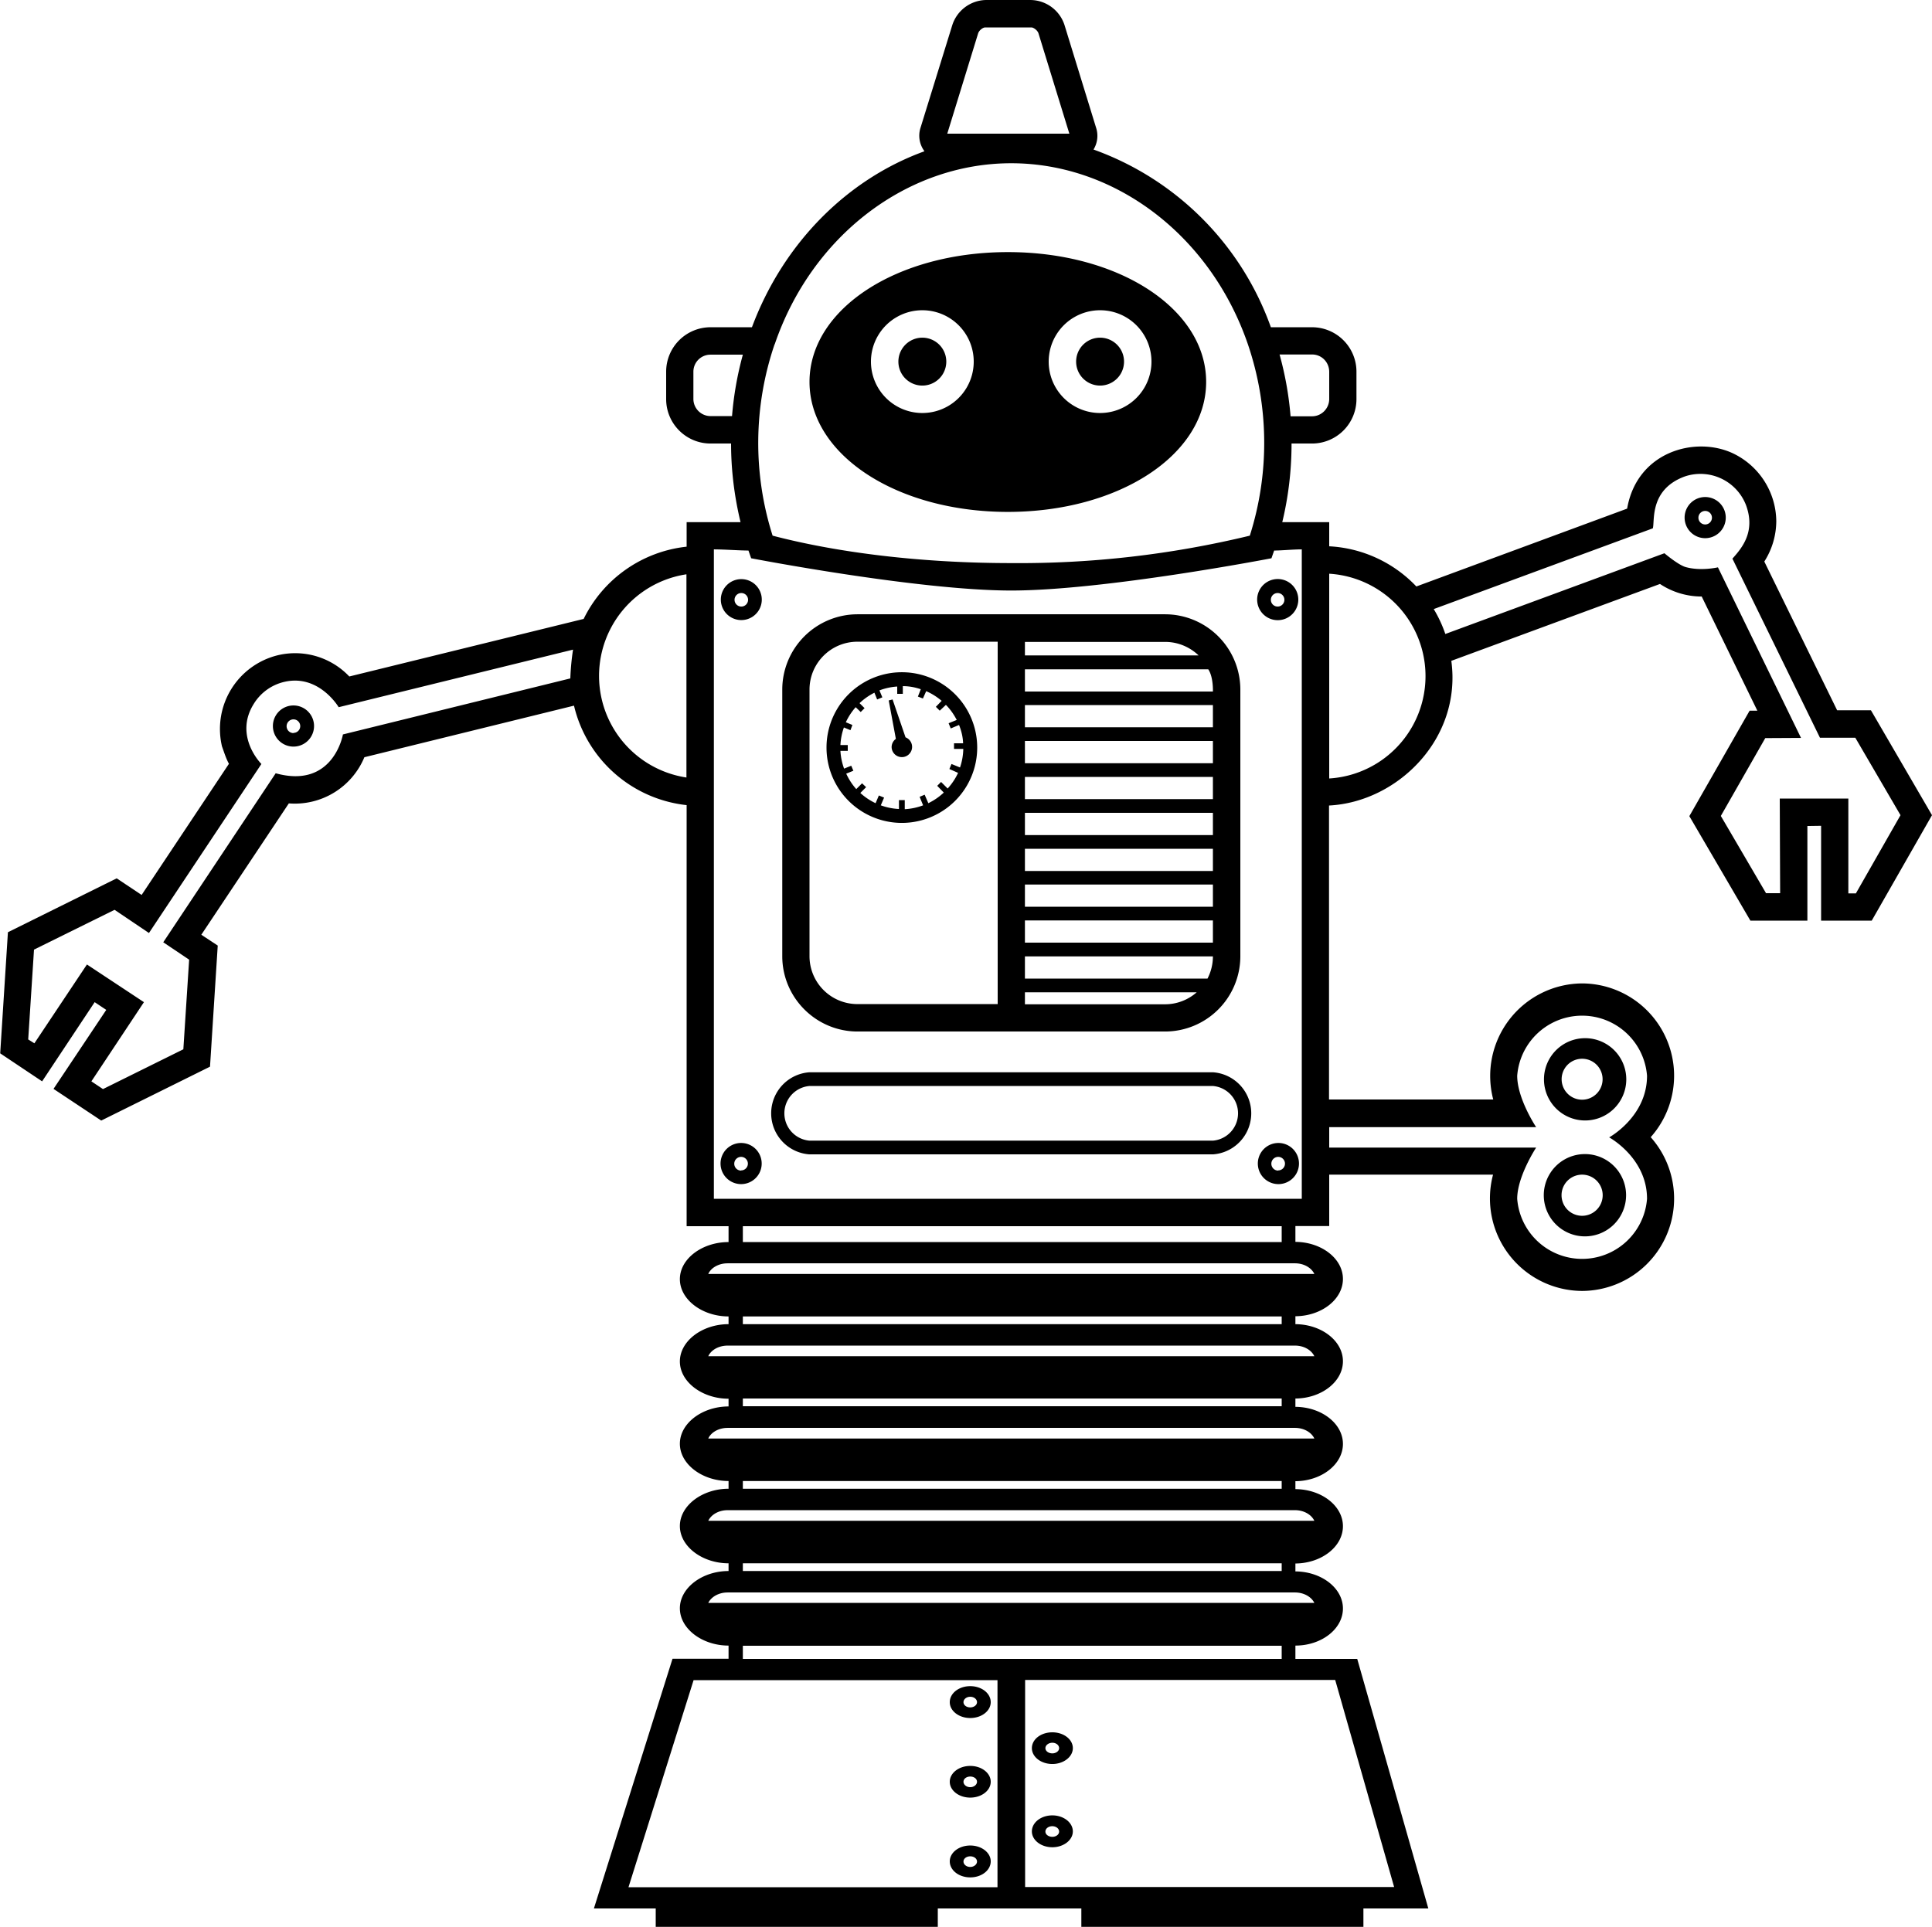 <svg xmlns="http://www.w3.org/2000/svg" width="960" height="957.624" shape-rendering="geometricPrecision" text-rendering="geometricPrecision" image-rendering="optimizeQuality" fill-rule="evenodd" clip-rule="evenodd" viewBox="0 0 10 9.975"><path d="M9.684 3.677h-.175l-.377-.77a.391.391 0 0 0 .062-.209.393.393 0 0 0-.226-.352c-.194-.09-.495-.008-.546.287l-1.091.403a.67.67 0 0 0-.451-.208v-.125h-.243c.032-.133.048-.269.048-.407h.106a.23.23 0 0 0 .23-.23v-.142a.23.23 0 0 0-.23-.23h-.213a1.519 1.519 0 0 0-.918-.92.135.135 0 0 0 .013-.114L5.51.13A.187.187 0 0 0 5.338 0H5.1a.187.187 0 0 0-.171.13l-.164.53a.134.134 0 0 0 .018.12c0 .002.001.002.002.003-.398.144-.73.474-.893.911h-.214a.23.23 0 0 0-.23.23v.142c0 .127.103.23.23.23h.106c0 .138.017.274.049.407h-.279v.127a.674.674 0 0 0-.533.374l-1.213.298a.386.386 0 0 0-.374-.109.393.393 0 0 0-.285.471c.011.03.02.061.036.09l-.452.679-.129-.086-.563.279-.04.627.217.145.272-.41.06.04-.273.409.247.164.563-.279.04-.627-.085-.056.453-.68a.39.39 0 0 0 .391-.239l1.085-.267a.674.674 0 0 0 .583.515v2.18h.217v.082c-.136 0-.252.086-.252.192 0 .106.116.193.252.193v.04c-.136 0-.252.087-.252.193 0 .106.116.193.252.193v.04c-.136 0-.252.087-.252.193 0 .106.116.193.252.193v.04c-.136 0-.252.087-.252.193 0 .106.116.193.252.193v.04c-.136 0-.252.087-.252.193 0 .106.116.193.252.193v.068h-.29L3.074 9.88h.32v.096h1.46V9.88h.743v.096h1.46V9.88h.336l-.368-1.292h-.32v-.069c.135 0 .246-.086.246-.192 0-.105-.11-.191-.246-.192v-.041c.135-.001.246-.087.246-.193 0-.105-.11-.191-.246-.192v-.041c.135-.001.246-.087.246-.193 0-.105-.11-.191-.246-.192V7.24c.135-.001.246-.087.246-.193 0-.105-.11-.191-.246-.192v-.041c.135-.001.246-.087.246-.193 0-.105-.11-.191-.246-.192v-.082h.175v-.266h.848a.479.479 0 0 0 .461.602.478.478 0 0 0 .355-.796.478.478 0 0 0-.355-.796.479.479 0 0 0-.46.601h-.85V4.17c.355-.018.688-.346.633-.749l1.08-.398a.39.39 0 0 0 .216.065l.288.591h-.04l-.312.546.316.541h.295v-.49l.071-.001v.491h.262L10 4.22l-.316-.543zm-6.732-.165l-1.177.29s-.049.284-.348.201l-.582.875.134.09-.03.464-.416.206-.06-.04.272-.41-.295-.195-.272.408-.032-.02.03-.465.417-.206.178.12.582-.875s-.145-.144-.039-.312a.252.252 0 0 1 .153-.112c.182-.046.286.13.286.13l1.213-.298a1.29 1.29 0 0 0-.014.149zm.601.513a.532.532 0 0 1 0-1.052v1.052zm3.238-2.19c.05 0 .089.04.089.09v.14c0 .05-.04.09-.089.09H6.68a1.72 1.72 0 0 0-.057-.32h.168zM5.063.172c.005-.015.024-.03.036-.03h.24c.011 0 .031.015.036.03l.16.52h-.632l.16-.52zM4.01 1.782c.191-.56.683-.937 1.224-.937.541 0 1.033.377 1.225.937a1.585 1.585 0 0 1 .01.991 5.076 5.076 0 0 1-1.235.142c-.447 0-.883-.05-1.235-.142a1.585 1.585 0 0 1 .01-.99zm-.22.372h-.113a.089.089 0 0 1-.088-.088v-.142c0-.049.04-.088.088-.088h.168a1.72 1.72 0 0 0-.056.318zM5.163 9.77h-1.91l.337-1.072h1.573V9.77zM3.845 8.587V8.52h2.789v.068H3.845zm3.066.11l.305 1.072h-1.91V8.697H6.91zm-.108-.399H3.666c.015-.031.054-.054.1-.054h2.937c.046 0 .085.023.1.054zm-2.958-.164v-.041h2.789v.04H3.845zm2.958-.261H3.666c.015-.032.054-.055.1-.055h2.937c.046 0 .085.023.1.055zm-2.958-.165v-.041h2.789v.04H3.845zm2.958-.261H3.666c.014-.032.054-.055.1-.055h2.937c.046 0 .085.023.1.055zm-2.958-.165V7.24h2.789v.04H3.845zm2.958-.261H3.666c.014-.032.054-.055.1-.055h2.937c.046 0 .085.023.1.055zm-2.958-.165v-.041h2.789v.04H3.845zm2.958-.261H3.666c.014-.032.054-.055.1-.055h2.937c.046 0 .085.023.1.055zM3.845 6.43v-.082h2.789v.082H3.845zm2.893-.224H3.695V2.844c.054 0 .134.006.179.006 0-.001 0-.002 0 0l.014.04s.864.167 1.346.167c.482 0 1.347-.167 1.347-.167l.014-.04c0-.002 0-.001 0 0 .037 0 .097-.006.143-.006v3.362zm1.213-.371s-.098-.147-.098-.266a.337.337 0 0 1 .672 0c0 .212-.196.319-.196.319s.196.106.196.318a.337.337 0 0 1-.672 0c0-.116.098-.265.098-.265H6.88v-.106H7.95zM6.88 4.028V2.97a.531.531 0 0 1 0 1.06zm2.726.597h-.039v-.491h-.355l.002.49h-.073l-.234-.4.23-.403.185-.001-.43-.883s-.09.021-.169-.002c-.04-.013-.108-.071-.108-.071l-1.134.418a.668.668 0 0 0-.06-.129l1.134-.418c.011-.037-.019-.2.164-.268a.253.253 0 0 1 .318.147c.052.14-.023.225-.07.278l.453.927h.183l.234.401-.231.405zM5.216 2.65c.576 0 1.027-.296 1.027-.673 0-.377-.45-.672-1.026-.672-.576 0-1.027.295-1.027.672 0 .377.451.673 1.027.673zm-.778 2.69h1.593a.39.39 0 0 0 .389-.39V3.57a.39.39 0 0 0-.39-.39H4.439a.39.39 0 0 0-.39.39v1.38c0 .215.175.39.39.39zm1.84.211H4.19a.213.213 0 0 0 0 .425h2.088a.213.213 0 0 0 0-.425zM8.19 5.8a.213.213 0 1 0 0-.425.213.213 0 0 0 0 .425zM5.022 8.894c.059 0 .106-.037.106-.082 0-.046-.047-.083-.106-.083s-.106.037-.106.083c0 .045.047.082.106.082zm0 .412c.059 0 .106-.037.106-.082 0-.045-.047-.082-.106-.082s-.106.037-.106.082c0 .045.047.082.106.082zm.425-.174c.058 0 .106-.037.106-.082 0-.046-.048-.082-.106-.082-.059 0-.106.036-.106.082 0 .045.047.082.106.082zm-1.61-6.134a.106.106 0 1 0 0 .212.106.106 0 0 0 0-.212zm-2.318.654a.106.106 0 1 0 0 .213.106.106 0 0 0 0-.213zm7.307-1.079a.106.106 0 1 0 0 .213.106.106 0 0 0 0-.213zm-4.99 3.344a.106.106 0 1 0 0 .213.106.106 0 0 0 0-.213zm2.671-2.813a.106.106 0 1 0 .213 0 .106.106 0 0 0-.213 0zm.11 2.813a.106.106 0 1 0 0 .213.106.106 0 0 0 0-.213zm-1.17 3.646c.058 0 .106-.037.106-.082 0-.046-.048-.083-.106-.083-.059 0-.106.037-.106.083 0 .045.047.082.106.082zm-.425.156c.059 0 .106-.037.106-.083 0-.045-.047-.082-.106-.082s-.106.037-.106.082c0 .046.047.083.106.083zm1.256-3.814H4.19a.142.142 0 0 1 0-.283h2.088a.142.142 0 0 1 0 .283zm1.911-.424a.106.106 0 1 1 0 .212.106.106 0 0 1 0-.212zM5.022 8.784c.02 0 .035.013.035.028 0 .015-.016.027-.035.027-.02 0-.035-.012-.035-.027s.015-.028.035-.028zm0 .413c.02 0 .035.012.035.027s-.016.028-.035.028c-.02 0-.035-.013-.035-.028 0-.015.015-.027.035-.027zm.425-.175c.02 0 .035.013.035.028 0 .015-.016.027-.035.027-.02 0-.036-.012-.036-.027s.016-.028.036-.028zM3.837 3.14a.035.035 0 1 1 0-.07.035.035 0 0 1 0 .07zm-2.318.655a.035.035 0 1 1 0-.071.035.035 0 0 1 0 .07zm7.307-1.08a.035.035 0 1 1 0-.07.035.035 0 0 1 0 .07zM3.836 6.06a.035.035 0 1 1 0-.071.035.035 0 0 1 0 .07zm2.777-2.99a.035.035 0 1 1 0 .07.035.035 0 0 1 0-.07zm.003 2.99a.035.035 0 1 1 0-.071.035.035 0 0 1 0 .07zm-1.17 3.394c.02 0 .036.012.036.028 0 .015-.016.027-.035.027-.02 0-.036-.012-.036-.027 0-.016.016-.028.036-.028zm-.424.156c.02 0 .035.012.035.027s-.016.028-.035.028c-.02 0-.035-.013-.035-.028 0-.015.015-.027.035-.027zm-.248-7.472a.266.266 0 1 0 0-.532.266.266 0 0 0 0 .532zm0-.39a.124.124 0 1 1 0 .248.124.124 0 0 1 0-.248zm.92.39a.266.266 0 1 0 0-.532.266.266 0 0 0 0 .532zm0-.39a.124.124 0 1 1 0 .248.124.124 0 0 1 0-.248zm-.389 1.575h.726c.067 0 .128.027.173.07h-.899v-.07zm0 .142h.949c.027.04.024.115.024.115h-.973v-.115zm0 .185h.973v.115h-.973V3.65zm0 .186h.973v.115h-.973v-.115zm0 .186h.973v.115h-.973V4.02zm0 .186h.973v.115h-.973v-.115zm0 .186h.973v.115h-.973v-.115zm0 .185h.973v.115h-.973v-.115zm0 .186h.973v.115h-.973v-.115zm0 .186h.973c0 .041-.01.08-.028.115h-.945V4.95zm0 .186h.889a.247.247 0 0 1-.163.062h-.726v-.062zM4.19 3.57c0-.137.111-.248.248-.248h.726v1.876h-.726a.248.248 0 0 1-.248-.248V3.57zm.478.69a.39.39 0 1 0 0-.78.39.39 0 0 0 0 .78zm-.262-.296l-.037.015a.317.317 0 0 1-.019-.092h.038v-.03H4.35a.318.318 0 0 1 .018-.091l.034.014.01-.027-.034-.014a.318.318 0 0 1 .051-.078l.026.025.02-.02-.026-.026a.32.32 0 0 1 .077-.054l.014.035.027-.011-.015-.036a.317.317 0 0 1 .092-.02v.038h.029v-.04c.033 0 .064.006.093.016l-.015.038.026.01.017-.038c.03.013.056.03.08.05l-.03.031.02.02.032-.03c.022.022.041.049.056.078l-.042.017.011.027.043-.018c.012.03.02.062.021.095h-.047v.029h.048a.316.316 0 0 1-.017.096l-.044-.018-.011.026.045.02a.317.317 0 0 1-.054.081l-.034-.034-.02.02.034.035a.32.32 0 0 1-.08.055l-.019-.044-.026.011.018.044a.315.315 0 0 1-.095.02v-.047h-.03v.046a.315.315 0 0 1-.094-.019l.017-.04-.027-.011-.017.04a.32.32 0 0 1-.079-.053l.03-.03-.021-.02-.03.03a.318.318 0 0 1-.052-.08l.037-.015-.011-.026zM8.189 6.4a.213.213 0 1 0 0-.425.213.213 0 0 0 0 .425zm0-.319a.106.106 0 1 1 0 .213.106.106 0 0 1 0-.213zM4.615 3.867a.053.053 0 1 0 .072-.05l-.067-.196-.02.005.037.199a.053.053 0 0 0-.022.042z"/></svg>